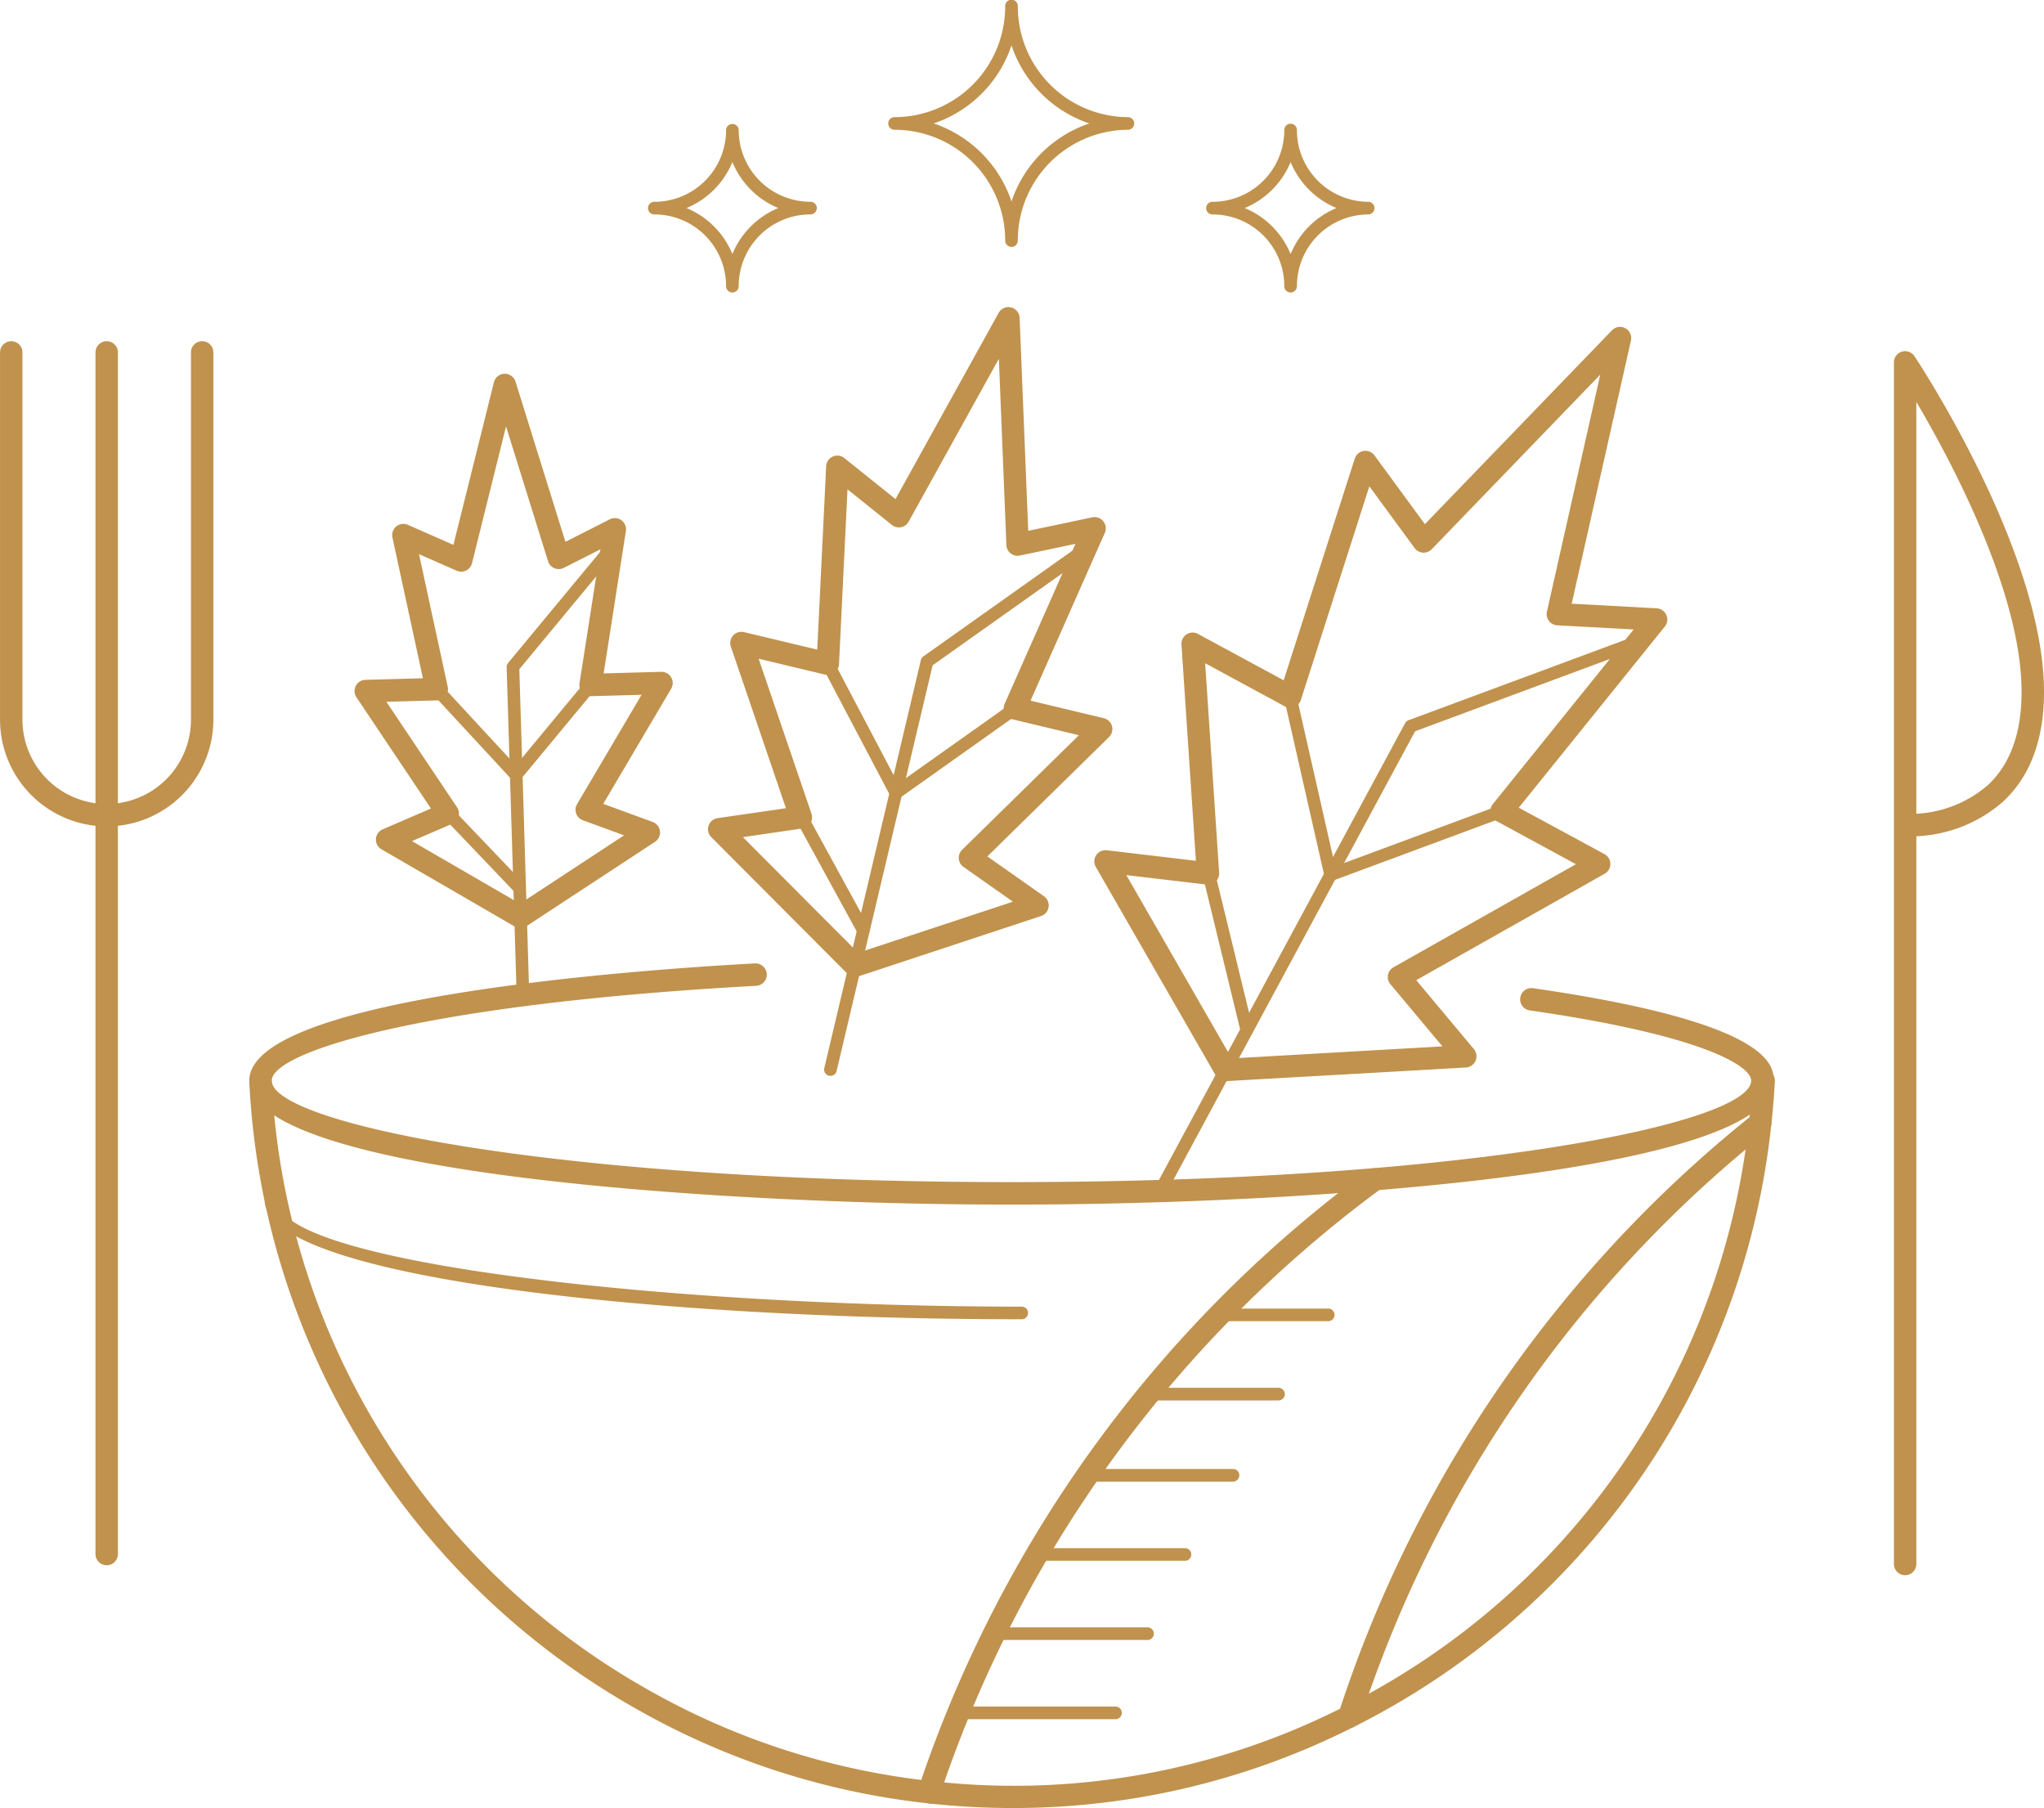 <?xml version="1.0" encoding="UTF-8"?> <svg xmlns="http://www.w3.org/2000/svg" width="157.147" height="138.981" viewBox="0 0 157.147 138.981"><g id="Groupe_665" data-name="Groupe 665" transform="translate(-49.009 -233.076)"><g id="Groupe_545" data-name="Groupe 545" transform="translate(68.178 315.277)"><g id="Groupe_541" data-name="Groupe 541" transform="translate(51.499)"><path id="Tracé_8826" data-name="Tracé 8826" d="M126.3,371.457a59.281,59.281,0,0,1-6.233-.334.863.863,0,0,1-.717-.555l-.133-.353a.859.859,0,0,1-.01-.581,97.151,97.151,0,0,1,34.481-47.2.863.863,0,0,1,1.025,1.388,95.432,95.432,0,0,0-33.633,45.669,56,56,0,0,0,30.439-5.666A97.342,97.342,0,0,1,183,318.355c.1-.959.172-1.92.223-2.862a.863.863,0,1,1,1.724.092c-.058,1.089-.148,2.2-.267,3.31a.859.859,0,0,1-.318.581,95.615,95.615,0,0,0-31.31,45.222.856.856,0,0,1-.432.5A57.927,57.927,0,0,1,126.3,371.457Z" transform="translate(-119.161 -314.676)" fill="#c0924d"></path></g><g id="Groupe_542" data-name="Groupe 542" transform="translate(83.704 3.264)"><path id="Tracé_8827" data-name="Tracé 8827" d="M151.993,365.272a.863.863,0,0,1-.389-1.634,56.972,56.972,0,0,0,31.121-44.951.863.863,0,1,1,1.716.184,58.687,58.687,0,0,1-32.06,46.307A.852.852,0,0,1,151.993,365.272Z" transform="translate(-151.13 -317.916)" fill="#c0924d"></path></g><g id="Groupe_543" data-name="Groupe 543" transform="translate(0 0.14)"><path id="Tracé_8828" data-name="Tracé 8828" d="M120.293,371.1c-.031,0-.063,0-.095-.005a57.961,57.961,0,0,1-22.013-7.037,58.655,58.655,0,0,1-30.146-48.33.863.863,0,0,1,1.724-.093,56.937,56.937,0,0,0,29.264,46.916,56.237,56.237,0,0,0,20.757,6.758.863.863,0,0,1,1.434.88l-.107.32A.863.863,0,0,1,120.293,371.1Z" transform="translate(-68.038 -314.816)" fill="#c0924d"></path></g><g id="Groupe_544" data-name="Groupe 544" transform="translate(51.441 54.695)"><path id="Tracé_8829" data-name="Tracé 8829" d="M120.158,370.728a.72.72,0,0,1-.093-.005l-.145-.018a.907.907,0,0,1-.813-.958.824.824,0,0,1,.9-.77l.145.018a.907.907,0,0,1,.813.958A.827.827,0,0,1,120.158,370.728Z" transform="translate(-119.102 -368.971)" fill="#c0924d"></path></g></g><g id="Groupe_546" data-name="Groupe 546" transform="translate(68.178 307.132)"><path id="Tracé_8830" data-name="Tracé 8830" d="M126.635,325.132c-23.554,0-58.6-2.538-58.6-9.529,0-6.4,29.757-8.515,38.878-9.012a.878.878,0,0,1,.909.815.864.864,0,0,1-.815.909c-25.691,1.4-37.246,5.1-37.246,7.288,0,3.258,21.636,7.8,56.871,7.8s56.871-4.545,56.871-7.8c0-1.1-3.589-3.465-17.04-5.4a.863.863,0,0,1,.246-1.708c18.52,2.667,18.52,6.011,18.52,7.11C185.232,322.594,150.19,325.132,126.635,325.132Z" transform="translate(-68.038 -306.591)" fill="#c0924d"></path></g><g id="Groupe_547" data-name="Groupe 547" transform="translate(69.363 324.852)"><path id="Tracé_8831" data-name="Tracé 8831" d="M127.434,333.817c-28.224,0-58.22-3.207-58.22-9.151a.486.486,0,0,1,.971,0c0,4.82,30.171,8.18,57.249,8.18a.486.486,0,0,1,0,.971Z" transform="translate(-69.214 -324.181)" fill="#c0924d"></path></g><g id="Groupe_548" data-name="Groupe 548" transform="translate(194.618 260.071)"><path id="Tracé_8832" data-name="Tracé 8832" d="M194.415,353.966a.862.862,0,0,1-.861-.861v-92.37a.861.861,0,0,1,1.579-.475c.413.622,10.113,15.356,9.958,26.08-.051,3.528-1.113,6.276-3.155,8.169a10.8,10.8,0,0,1-6.659,2.652v55.945A.862.862,0,0,1,194.415,353.966Zm.861-90.193v31.658a9.119,9.119,0,0,0,5.5-2.2c1.675-1.56,2.547-3.887,2.591-6.918C203.479,278.678,198.046,268.47,195.277,263.773Z" transform="translate(-193.554 -259.874)" fill="#c0924d"></path></g><g id="Groupe_552" data-name="Groupe 552" transform="translate(49.009 259.305)"><g id="Groupe_549" data-name="Groupe 549" transform="translate(7.342)"><path id="Tracé_8833" data-name="Tracé 8833" d="M57.158,353.206a.862.862,0,0,1-.861-.861V259.974a.861.861,0,0,1,1.723,0v92.371A.862.862,0,0,1,57.158,353.206Z" transform="translate(-56.297 -259.113)" fill="#c0924d"></path></g><g id="Groupe_550" data-name="Groupe 550"><path id="Tracé_8834" data-name="Tracé 8834" d="M57.212,296.409a8.212,8.212,0,0,1-8.2-8.2V259.974a.861.861,0,0,1,1.723,0v28.233a6.487,6.487,0,0,0,6.48,6.479.861.861,0,1,1,0,1.723Z" transform="translate(-49.009 -259.113)" fill="#c0924d"></path></g><g id="Groupe_551" data-name="Groupe 551" transform="translate(7.342)"><path id="Tracé_8835" data-name="Tracé 8835" d="M57.158,296.409a.861.861,0,1,1,0-1.723,6.486,6.486,0,0,0,6.479-6.479V259.974a.861.861,0,0,1,1.723,0v28.233A8.212,8.212,0,0,1,57.158,296.409Z" transform="translate(-56.297 -259.113)" fill="#c0924d"></path></g></g><g id="Groupe_558" data-name="Groupe 558" transform="translate(133.142 258.204)"><g id="Groupe_553" data-name="Groupe 553"><path id="Tracé_8836" data-name="Tracé 8836" d="M142.611,316.006a.863.863,0,0,1-.746-.432l-9.222-16.037a.861.861,0,0,1,.848-1.284l6.847.809-1.111-16.626a.862.862,0,0,1,1.27-.815l6.588,3.568,5.466-17.042a.861.861,0,0,1,1.514-.247l3.877,5.285,14.381-14.9a.862.862,0,0,1,1.461.788L169.229,279.3l6.535.355a.861.861,0,0,1,.625,1.4l-11.229,13.925,6.592,3.57a.862.862,0,0,1,.013,1.507l-14.486,8.181,4.43,5.3a.861.861,0,0,1-.611,1.412L142.66,316Zm-7.622-15.843,8.1,14.091,16.2-.927-4-4.78a.862.862,0,0,1,.237-1.3l14.03-7.923L163.429,296a.86.86,0,0,1-.26-1.3l10.823-13.42-5.873-.319a.861.861,0,0,1-.794-1.05l4.1-18.221-12.957,13.423a.861.861,0,0,1-1.314-.089l-3.482-4.747L148.407,286.7a.86.86,0,0,1-1.23.494l-6.128-3.318,1.075,16.1a.861.861,0,0,1-.96.913Z" transform="translate(-132.527 -258.021)" fill="#c0924d"></path></g><g id="Groupe_554" data-name="Groupe 554" transform="translate(4.725 23.718)"><path id="Tracé_8837" data-name="Tracé 8837" d="M137.7,324.492a.485.485,0,0,1-.427-.715l19.113-35.467a.484.484,0,0,1,.259-.225l17.488-6.488a.485.485,0,1,1,.337.91l-17.316,6.425-19.025,35.306A.488.488,0,0,1,137.7,324.492Z" transform="translate(-137.217 -281.566)" fill="#c0924d"></path></g><g id="Groupe_555" data-name="Groupe 555" transform="translate(17.707 36.562)"><path id="Tracé_8838" data-name="Tracé 8838" d="M150.591,300.344a.486.486,0,0,1-.169-.941l13.631-5.057a.486.486,0,0,1,.337.911l-13.631,5.057A.5.5,0,0,1,150.591,300.344Z" transform="translate(-150.105 -294.315)" fill="#c0924d"></path></g><g id="Groupe_556" data-name="Groupe 556" transform="translate(14.574 27.933)"><path id="Tracé_8839" data-name="Tracé 8839" d="M150.578,300.389a.486.486,0,0,1-.472-.379l-3.1-13.668a.485.485,0,1,1,.946-.215l3.1,13.668a.485.485,0,0,1-.366.581A.5.5,0,0,1,150.578,300.389Z" transform="translate(-146.995 -285.75)" fill="#c0924d"></path></g><g id="Groupe_557" data-name="Groupe 557" transform="translate(8.231 41.206)"><path id="Tracé_8840" data-name="Tracé 8840" d="M144.188,312.257a.485.485,0,0,1-.47-.371l-3.006-12.36a.485.485,0,0,1,.943-.23l3.006,12.36a.486.486,0,0,1-.357.586A.511.511,0,0,1,144.188,312.257Z" transform="translate(-140.698 -298.926)" fill="#c0924d"></path></g></g><g id="Groupe_564" data-name="Groupe 564" transform="translate(103.442 256.685)"><g id="Groupe_559" data-name="Groupe 559"><path id="Tracé_8841" data-name="Tracé 8841" d="M114.353,307.99a.863.863,0,0,1-.609-.253l-10.448-10.483a.862.862,0,0,1,.487-1.461l5.253-.763L104.8,282.609a.861.861,0,0,1,1.015-1.115l5.628,1.345.684-14.093a.861.861,0,0,1,1.4-.63l3.931,3.153,7.93-14.313a.86.86,0,0,1,1.613.382l.662,16.37,4.924-1.037a.861.861,0,0,1,.965,1.192l-5.711,12.9,5.632,1.346a.861.861,0,0,1,.4,1.453l-9.352,9.175,4.352,3.06a.861.861,0,0,1-.225,1.522l-14.029,4.633A.859.859,0,0,1,114.353,307.99Zm-8.628-10.737,8.863,8.892,11.9-3.929-3.8-2.67a.861.861,0,0,1-.108-1.319l8.979-8.809-5.123-1.225a.86.86,0,0,1-.587-1.186l5.449-12.3-4.276.9a.861.861,0,0,1-1.038-.807l-.578-14.317L118.471,273a.861.861,0,0,1-1.292.255l-3.41-2.736-.654,13.444a.862.862,0,0,1-1.061.8l-5.118-1.224L111,295.456a.86.86,0,0,1-.692,1.13Z" transform="translate(-103.044 -256.512)" fill="#c0924d"></path></g><g id="Groupe_560" data-name="Groupe 560" transform="translate(8.928 18.124)"><path id="Tracé_8842" data-name="Tracé 8842" d="M112.393,315.473a.479.479,0,0,1-.112-.013.485.485,0,0,1-.361-.583l7.425-31.365a.484.484,0,0,1,.191-.284l12.17-8.634a.485.485,0,1,1,.562.792l-12.021,8.528L112.865,315.1A.486.486,0,0,1,112.393,315.473Z" transform="translate(-111.907 -274.504)" fill="#c0924d"></path></g><g id="Groupe_561" data-name="Groupe 561" transform="translate(13.979 30.117)"><path id="Tracé_8843" data-name="Tracé 8843" d="M117.408,294.11a.485.485,0,0,1-.282-.881l9.486-6.73a.485.485,0,1,1,.561.792l-9.485,6.73A.484.484,0,0,1,117.408,294.11Z" transform="translate(-116.921 -286.409)" fill="#c0924d"></path></g><g id="Groupe_562" data-name="Groupe 562" transform="translate(8.725 26.921)"><path id="Tracé_8844" data-name="Tracé 8844" d="M117.415,294.127a.488.488,0,0,1-.43-.259l-5.223-9.921a.485.485,0,0,1,.858-.452l5.224,9.919a.485.485,0,0,1-.2.656A.477.477,0,0,1,117.415,294.127Z" transform="translate(-111.705 -283.236)" fill="#c0924d"></path></g><g id="Groupe_563" data-name="Groupe 563" transform="translate(6.571 38.49)"><path id="Tracé_8845" data-name="Tracé 8845" d="M114.935,304.621a.487.487,0,0,1-.426-.253l-4.883-8.929a.485.485,0,1,1,.852-.465l4.883,8.929a.486.486,0,0,1-.426.718Z" transform="translate(-109.567 -294.721)" fill="#c0924d"></path></g></g><g id="Groupe_570" data-name="Groupe 570" transform="translate(76.267 261.804)"><g id="Groupe_565" data-name="Groupe 565"><path id="Tracé_8846" data-name="Tracé 8846" d="M88.814,304.206a.862.862,0,0,1-.432-.117l-10.244-5.937a.861.861,0,0,1,.093-1.536l3.711-1.6-5.728-8.551a.86.86,0,0,1,.691-1.34l4.42-.121L78.981,274.18a.861.861,0,0,1,1.188-.97l3.5,1.54,3.115-12.5a.862.862,0,0,1,.811-.653.873.873,0,0,1,.847.6l3.839,12.318,3.409-1.729a.86.86,0,0,1,1.24.9l-1.71,10.944,4.424-.121a.862.862,0,0,1,.766,1.3l-5.222,8.849,3.8,1.392a.861.861,0,0,1,.177,1.529l-9.882,6.484A.856.856,0,0,1,88.814,304.206Zm-8.33-6.685,8.3,4.811,8.005-5.253-3.165-1.159a.861.861,0,0,1-.445-1.246l4.956-8.4-3.9.107a.826.826,0,0,1-.671-.292.865.865,0,0,1-.2-.7l1.61-10.3-2.817,1.428A.86.86,0,0,1,90.943,276l-3.228-10.356L85.1,276.157a.861.861,0,0,1-1.183.58l-2.892-1.271,2.207,10.194a.862.862,0,0,1-.818,1.044l-3.9.106,5.436,8.114a.859.859,0,0,1-.376,1.269Z" transform="translate(-76.068 -261.594)" fill="#c0924d"></path></g><g id="Groupe_566" data-name="Groupe 566" transform="translate(11.695 12.867)"><path id="Tracé_8847" data-name="Tracé 8847" d="M88.918,309.285a.485.485,0,0,1-.485-.47l-.756-24.756a.487.487,0,0,1,.111-.324l7.617-9.192a.485.485,0,1,1,.747.62l-7.5,9.05.749,24.573a.484.484,0,0,1-.469.5Z" transform="translate(-87.678 -274.367)" fill="#c0924d"></path></g><g id="Groupe_567" data-name="Groupe 567" transform="translate(11.95 23.182)"><path id="Tracé_8848" data-name="Tracé 8848" d="M88.415,292.742a.486.486,0,0,1-.373-.8l5.936-7.165a.486.486,0,0,1,.747.621l-5.936,7.164A.485.485,0,0,1,88.415,292.742Z" transform="translate(-87.93 -284.606)" fill="#c0924d"></path></g><g id="Groupe_568" data-name="Groupe 568" transform="translate(5.834 23.763)"><path id="Tracé_8849" data-name="Tracé 8849" d="M88.435,292.738a.485.485,0,0,1-.357-.156L81.988,286a.485.485,0,0,1,.712-.659l6.09,6.584a.485.485,0,0,1-.356.815Z" transform="translate(-81.859 -285.183)" fill="#c0924d"></path></g><g id="Groupe_569" data-name="Groupe 569" transform="translate(6.565 33.15)"><path id="Tracé_8850" data-name="Tracé 8850" d="M88.692,301.361a.486.486,0,0,1-.352-.15l-5.621-5.889a.485.485,0,1,1,.7-.67l5.621,5.889a.485.485,0,0,1-.351.82Z" transform="translate(-82.584 -294.502)" fill="#c0924d"></path></g></g><g id="Groupe_571" data-name="Groupe 571" transform="translate(98.852 242.585)"><path id="Tracé_8851" data-name="Tracé 8851" d="M104.953,255.492a.485.485,0,0,1-.486-.485,5.512,5.512,0,0,0-5.494-5.517.486.486,0,1,1,0-.971A5.512,5.512,0,0,0,104.468,243a.486.486,0,0,1,.971,0,5.512,5.512,0,0,0,5.494,5.517.486.486,0,1,1,0,.971,5.512,5.512,0,0,0-5.494,5.517A.485.485,0,0,1,104.953,255.492ZM101.427,249a6.511,6.511,0,0,1,3.526,3.536A6.512,6.512,0,0,1,108.479,249a6.518,6.518,0,0,1-3.526-3.536A6.518,6.518,0,0,1,101.427,249Z" transform="translate(-98.488 -242.516)" fill="#c0924d"></path></g><g id="Groupe_572" data-name="Groupe 572" transform="translate(141.768 242.585)"><path id="Tracé_8852" data-name="Tracé 8852" d="M147.556,255.492a.484.484,0,0,1-.486-.485,5.512,5.512,0,0,0-5.5-5.517.486.486,0,1,1,0-.971,5.512,5.512,0,0,0,5.5-5.517.485.485,0,1,1,.97,0,5.512,5.512,0,0,0,5.5,5.517.486.486,0,0,1,0,.971,5.512,5.512,0,0,0-5.5,5.517A.484.484,0,0,1,147.556,255.492ZM144.029,249a6.513,6.513,0,0,1,3.527,3.536A6.508,6.508,0,0,1,151.082,249a6.515,6.515,0,0,1-3.526-3.536A6.52,6.52,0,0,1,144.029,249Z" transform="translate(-141.09 -242.516)" fill="#c0924d"></path></g><g id="Groupe_573" data-name="Groupe 573" transform="translate(117.32 233.076)"><path id="Tracé_8853" data-name="Tracé 8853" d="M126.276,252.056a.486.486,0,0,1-.486-.486,8.511,8.511,0,0,0-8.484-8.519.486.486,0,1,1,0-.971,8.51,8.51,0,0,0,8.484-8.518.486.486,0,1,1,.971,0,8.511,8.511,0,0,0,8.485,8.518.486.486,0,0,1,0,.971,8.511,8.511,0,0,0-8.485,8.519A.486.486,0,0,1,126.276,252.056Zm-5.982-9.49a9.519,9.519,0,0,1,5.982,6,9.52,9.52,0,0,1,5.983-6,9.519,9.519,0,0,1-5.983-6A9.517,9.517,0,0,1,120.294,242.565Z" transform="translate(-116.821 -233.076)" fill="#c0924d"></path></g><g id="Groupe_574" data-name="Groupe 574" transform="translate(132.111 345.995)"><path id="Tracé_8854" data-name="Tracé 8854" d="M143.22,346.141H131.99a.486.486,0,1,1,0-.971h11.23a.486.486,0,0,1,0,.971Z" transform="translate(-131.504 -345.17)" fill="#c0924d"></path></g><g id="Groupe_575" data-name="Groupe 575" transform="translate(128.216 352.083)"><path id="Tracé_8855" data-name="Tracé 8855" d="M139.554,352.185H128.123a.486.486,0,0,1,0-.971h11.432a.486.486,0,0,1,0,.971Z" transform="translate(-127.637 -351.214)" fill="#c0924d"></path></g><g id="Groupe_576" data-name="Groupe 576" transform="translate(136.889 339.756)"><path id="Tracé_8856" data-name="Tracé 8856" d="M146.661,339.947h-9.929a.485.485,0,1,1,0-.97h9.929a.485.485,0,1,1,0,.97Z" transform="translate(-136.247 -338.977)" fill="#c0924d"></path></g><g id="Groupe_577" data-name="Groupe 577" transform="translate(141.853 333.668)"><path id="Tracé_8857" data-name="Tracé 8857" d="M150.447,333.9h-8.786a.485.485,0,1,1,0-.97h8.786a.485.485,0,1,1,0,.97Z" transform="translate(-141.175 -332.933)" fill="#c0924d"></path></g><g id="Groupe_578" data-name="Groupe 578" transform="translate(124.924 358.172)"><path id="Tracé_8858" data-name="Tracé 8858" d="M136.7,358.229H124.855a.486.486,0,0,1,0-.971H136.7a.486.486,0,0,1,0,.971Z" transform="translate(-124.369 -357.258)" fill="#c0924d"></path></g><g id="Groupe_579" data-name="Groupe 579" transform="translate(122.167 364.26)"><path id="Tracé_8859" data-name="Tracé 8859" d="M134.215,364.273h-12.1a.486.486,0,1,1,0-.971h12.1a.486.486,0,1,1,0,.971Z" transform="translate(-121.633 -363.302)" fill="#c0924d"></path></g></g></svg> 